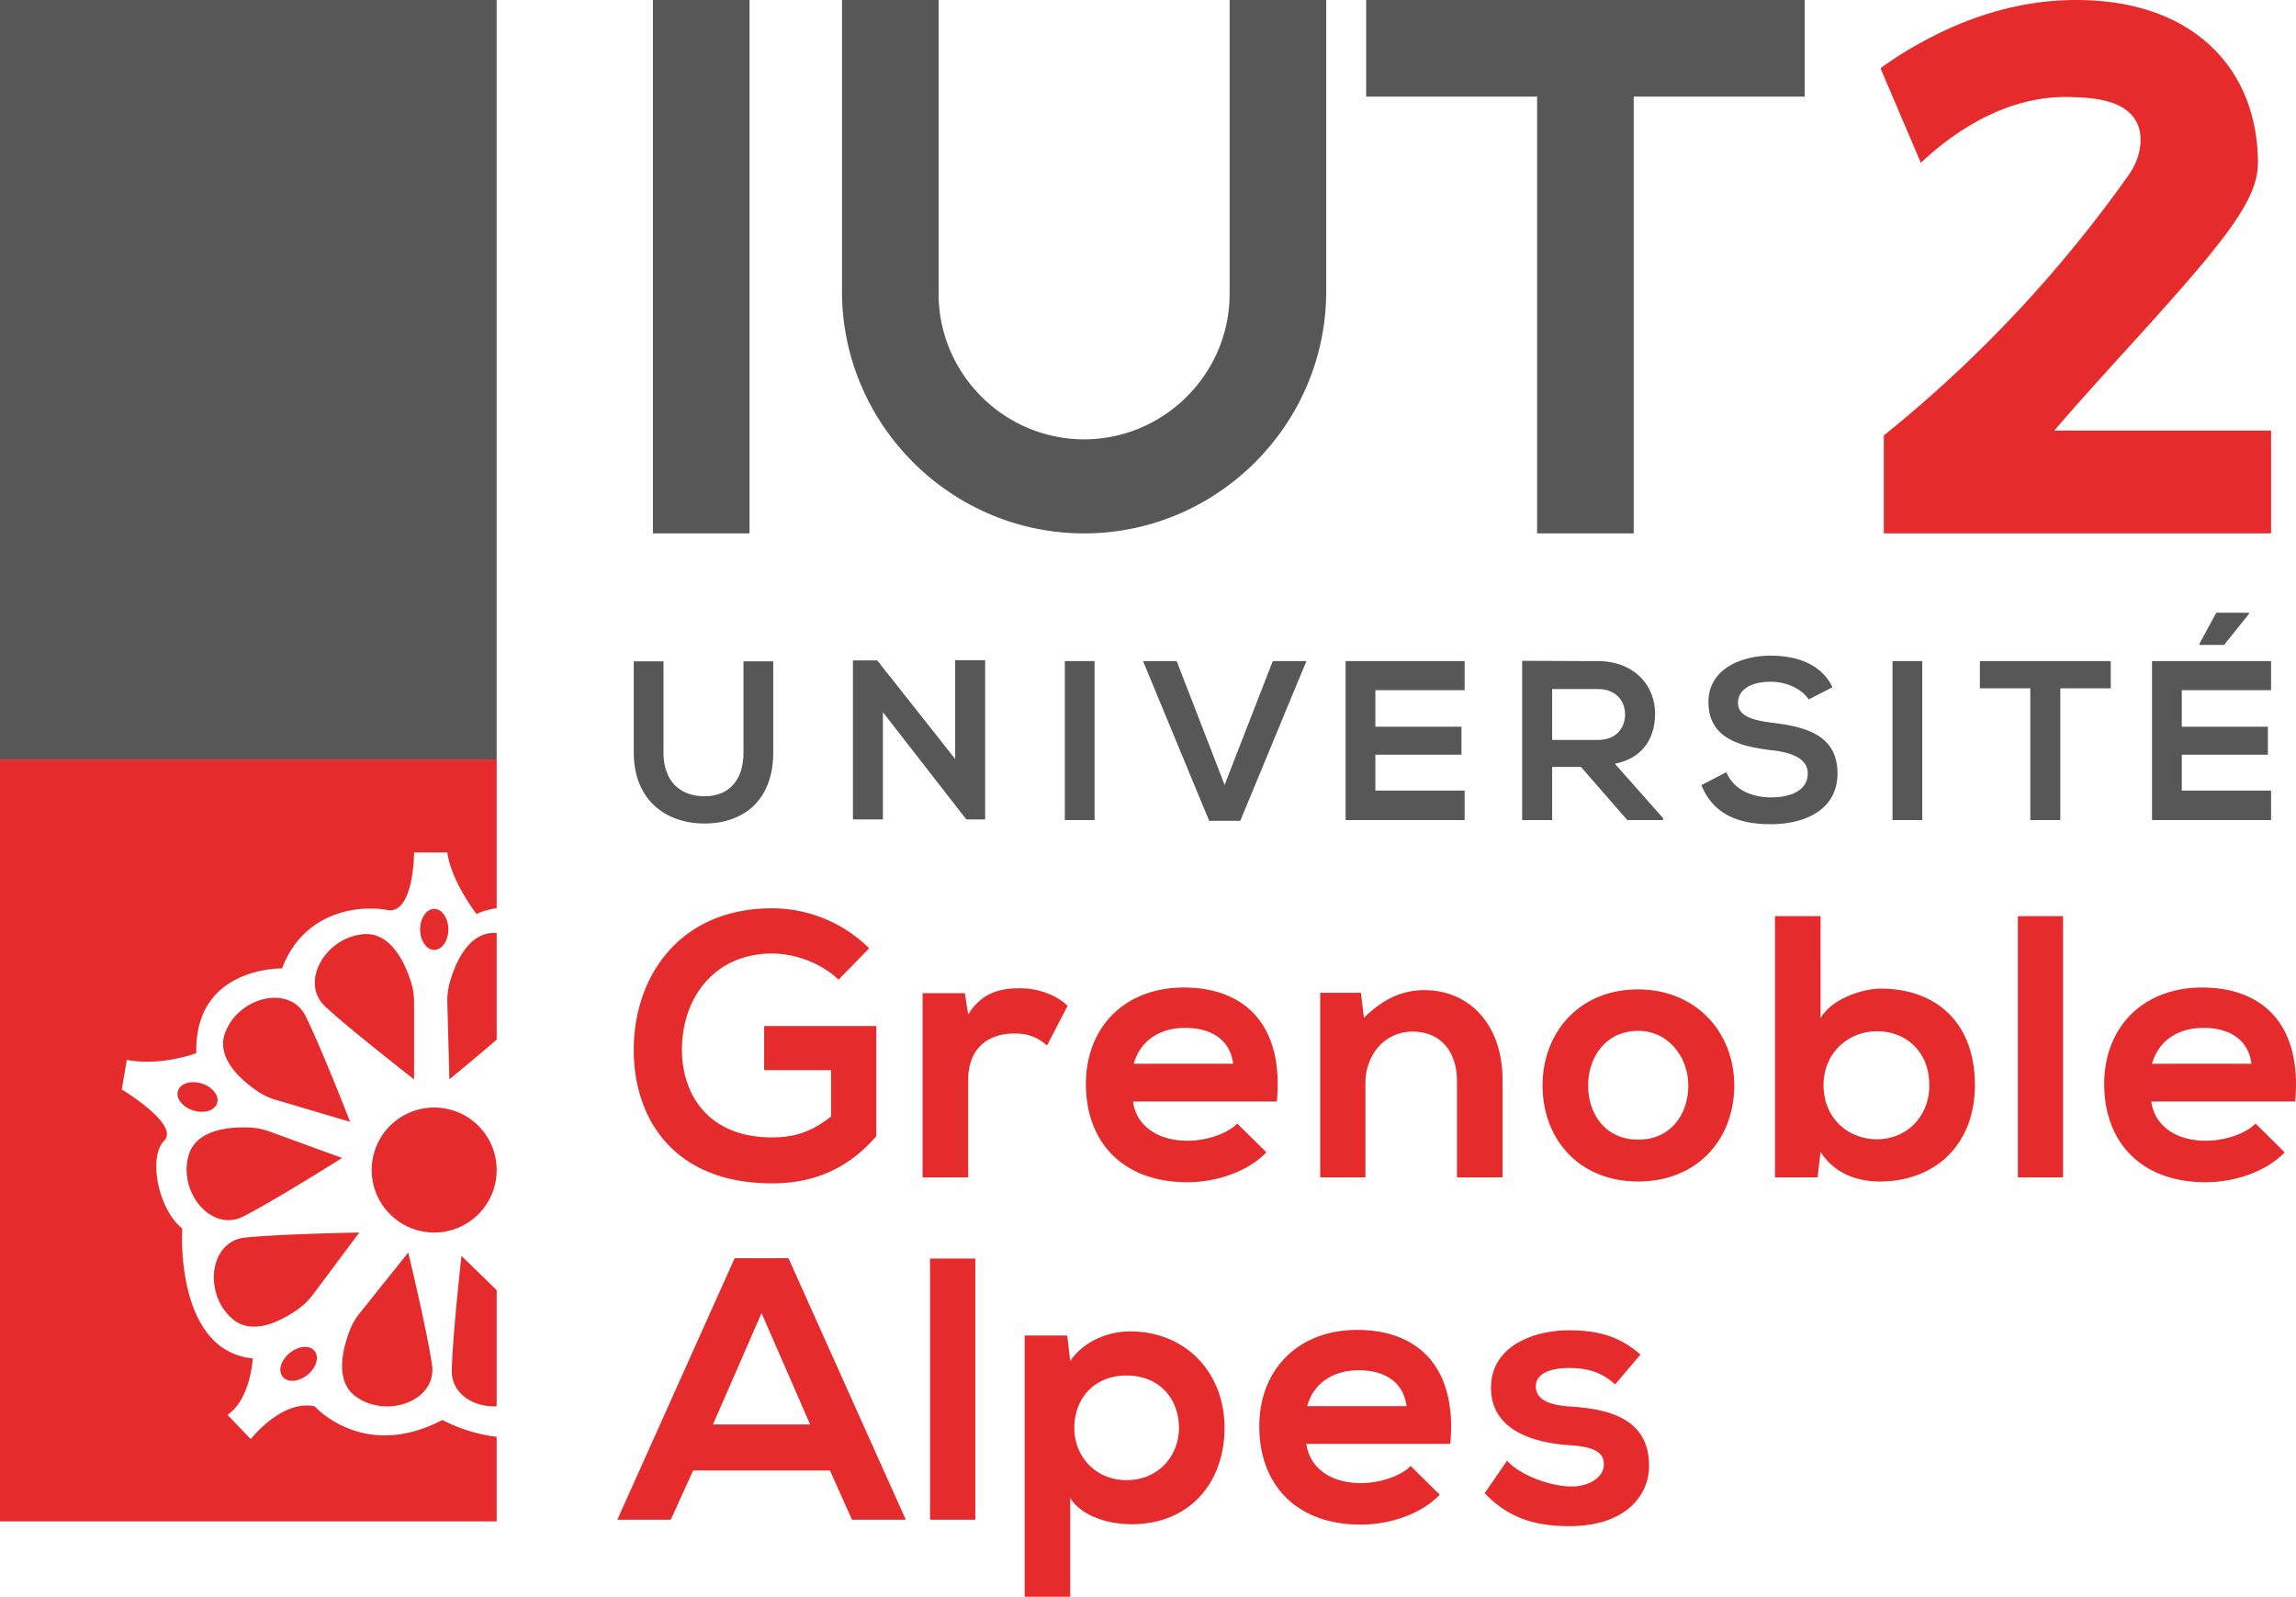 <svg xmlns="http://www.w3.org/2000/svg" width="600" height="417.291" viewBox="0 0 600 417.291"><path d="M0 198.495h129.791V0H0v198.494zm194.29-1.862c0 7.125-3.681 11.458-10.153 11.458-6.473 0-10.747-3.979-10.747-11.458v-23.809h-7.777v23.809c0 12.528 8.49 18.582 18.464 18.582 10.45 0 17.99-6.293 17.99-18.582v-23.809h-7.778v23.809zm55.315 1.72l-20.363-25.766h-6.352v41.56h7.835v-28.022l21.85 28.083v-.06h4.868v-41.621h-7.838v25.826zm28.66 15.973h7.777v-41.56h-7.777v41.56zm41.753-9.204l-12.527-32.356h-8.788l17.278 41.738h8.134l17.276-41.738h-8.785l-12.588 32.356zm31.617 9.204h31.11v-7.719h-23.333v-9.381h22.503v-7.303h-22.503v-9.558h23.334v-7.6h-31.111v41.56zm80.872-27.787c0-7.178-5.17-13.72-14.965-13.77-6.58 0-13.173-.064-19.766-.064v41.616h7.838v-13.885h7.533l12.119 13.885h9.324v-.534l-12.589-14.19c7.889-1.6 10.506-7.355 10.506-13.058zm-26.893 6.834v-13.3h11.928c4.93 0 7.127 3.315 7.127 6.643 0 3.329-2.134 6.657-7.127 6.657h-11.928zm57.826-4.459c-4.989-.594-9.264-1.603-9.264-5.225 0-3.087 2.793-5.52 8.61-5.52 4.512 0 8.432 2.256 9.856 4.63l6.233-3.206c-3.146-6.412-9.856-8.253-16.327-8.253-7.658.059-16.089 3.562-16.089 12.112 0 9.321 7.838 11.578 16.328 12.589 5.52.592 9.616 2.195 9.616 6.114 0 4.51-4.63 6.233-9.557 6.233-5.048 0-9.856-2.02-11.697-6.59l-6.53 3.384c3.087 7.6 9.617 10.212 18.108 10.212 9.262 0 17.454-3.978 17.454-13.24h.001c0-9.915-8.075-12.17-16.742-13.24zm31.116 25.412h7.778v-41.56h-7.778v41.56zm22.834-34.436h13.18v34.436h7.836V179.89h13.181v-7.124H517.39v7.124zm70.337-19.474v-.296h-8.55l-4.392 8.074v.356h6.411l6.531-8.134zm5.76 19.949v-7.6h-31.11v41.56h31.11v-7.718h-23.334v-9.381h22.502v-7.303h-22.502v-9.558h23.334zM195.872 0h-25.25v139.397h25.25V0zm205.807 139.398h25.25V25.25h44.666V.001H357.014v25.25h44.665v114.147zm-80.35-62.61a37.714 37.714 0 0 1-6.446 21.108c-6.835 10.183-18.462 16.917-31.577 16.917s-24.742-6.734-31.578-16.917a37.714 37.714 0 0 1-6.447-21.107V0h-25.25v76.122c0 23.327 12.792 43.805 31.697 54.775a62.73 62.73 0 0 0 31.578 8.5 62.73 62.73 0 0 0 31.577-8.5c18.906-10.97 31.688-31.448 31.688-54.775V0H321.33v76.788z" fill="#575757"/><path d="M63.63 317.89c8.3-4.245 25.774-15.268 25.774-15.268l-19.051-6.94a17.423 17.423 0 0 0-5.008-1.007c-4.872-.245-14.124.3-16.085 7.348-2.694 9.663 6.07 20.14 14.37 15.867zm12.112 35.68c-2.314 1.85-3.158 4.627-1.878 6.233 1.278 1.578 4.19 1.36 6.476-.49 2.314-1.851 3.158-4.654 1.879-6.232-1.279-1.607-4.19-1.388-6.477.49zm-18.998-65.29c.6-1.933-1.197-4.218-4.028-5.116-2.83-.872-5.605-.028-6.204 1.93-.626 1.934 1.17 4.22 4 5.119 2.831.87 5.607.027 6.232-1.934zm51.465-26.455c0-1.74-.272-3.428-.76-5.062-1.472-4.68-5.118-13.199-12.412-12.627-10.015.789-16.846 12.627-10.015 18.943 6.859 6.341 23.187 18.995 23.187 18.995v-20.249zM58.868 269.8c-2.64 6.832 4.518 12.764 8.574 15.486 1.414.953 2.993 1.66 4.625 2.15L91.5 293.18s-7.484-19.243-11.621-27.598c-4.136-8.355-17.417-5.144-21.01 4.218zm34.372 95.364h.001c8.3 5.633 21.038.708 19.65-8.519-1.361-9.226-6.206-29.311-6.206-29.311L94.03 343.147a16.75 16.75 0 0 0-2.586 4.408c-1.769 4.546-4.271 13.5 1.796 17.609zm108.508-55.908c12.01 0 20.508-4.591 27.245-12.306v-28.81h-29.298v11.524h17.482v12.112c-5.371 4.295-10.06 5.468-15.43 5.468-16.992 0-23.537-11.622-23.537-22.853 0-14.063 8.887-25.196 23.538-25.196 5.956 0 12.792 2.441 17.382 6.835l8.008-8.201a36.106 36.106 0 0 0-25.39-10.452c-24.123 0-36.135 17.774-36.135 37.014 0 17.969 10.45 34.865 36.135 34.865zm108.489-.294c7.325 0 15.626-2.539 20.704-7.812l-7.617-7.52c-2.735 2.833-8.497 4.493-12.891 4.493-8.398 0-13.575-4.297-14.357-10.255h37.6c1.855-19.825-8.205-29.787-24.318-29.787-15.626 0-25.587 10.547-25.587 25.197 0 15.429 9.864 25.684 26.466 25.684zm-.488-40.333c6.836 0 11.719 3.126 12.5 9.377H296.27c1.759-6.25 7.032-9.377 13.478-9.377zM63.984 323.442c-9.28.98-10.858 14.561-3.32 21.174 5.497 4.818 13.554.191 17.5-2.694a16.192 16.192 0 0 0 3.619-3.592l12.111-16.22s-20.629.352-29.91 1.332zm49.522-33.992h-.044c-9.009 0-16.329 7.293-16.329 16.33 0 9.008 7.321 16.329 16.33 16.329 9.036 0 16.329-7.322 16.329-16.33.012-9.007-7.28-16.317-16.286-16.329zm4.556 68.61c-.136 6.179 5.634 9.744 11.73 9.472v-30.373l-9.2-8.954s-2.312 20.52-2.53 29.855zm292.271 9.523c-6.152-.39-8.984-2.15-8.984-5.274 0-3.027 3.124-4.787 8.788-4.787 4.592 0 8.497 1.075 11.915 4.299l6.64-7.814c-5.565-4.882-11.23-6.347-18.75-6.347-8.788 0-20.312 3.905-20.312 15.04 0 10.937 10.84 14.256 19.922 14.94 6.836.391 9.57 1.76 9.57 5.078 0 3.518-4.199 5.86-8.69 5.762-5.372-.097-13.185-2.928-16.603-6.737l-5.859 8.495c7.032 7.326 14.647 8.596 22.265 8.596 13.772 0 20.704-7.325 20.704-15.822 0-12.793-11.522-14.844-20.606-15.43zm17.675-109.013c-15.333 0-24.904 11.329-24.904 25.1 0 13.867 9.377 25.098 25.002 25.098 15.624 0 25.098-11.231 25.098-25.098 0-13.772-9.865-25.1-25.196-25.1zm.098 39.26c-8.693 0-13.087-6.836-13.087-14.16 0-7.228 4.492-14.26 13.087-14.26 8.007 0 13.086 7.032 13.086 14.26 0 7.324-4.396 14.16-13.086 14.16zm-35.448 9.863v-25.295c0-15.136-9.082-23.632-20.413-23.632-6.053 0-10.935 2.44-15.82 7.226l-.78-6.543H345v48.244h11.816v-24.61c0-7.326 4.98-13.478 12.305-13.478 7.618 0 11.622 5.566 11.622 12.891v25.197h11.915zm98.921-49.318c-5.079 0-12.99 2.734-15.823 7.716V239.43h-11.914v68.264h11.135l.78-6.641c3.712 5.762 9.67 7.716 15.528 7.716 14.161 0 24.806-9.376 24.806-25.196 0-16.603-10.449-25.197-24.512-25.197zm-1.075 39.358v-.002c-7.52 0-13.965-5.469-13.965-14.16 0-8.399 6.445-14.063 13.965-14.063 7.618 0 13.673 5.37 13.673 14.064 0 8.399-6.056 14.16-13.673 14.16zM354.67 347.562c-15.626 0-25.587 10.547-25.587 25.196 0 15.43 9.864 25.685 26.466 25.685 7.326 0 15.625-2.54 20.704-7.813l-7.617-7.52c-2.735 2.832-8.497 4.492-12.891 4.492-8.4 0-13.575-4.297-14.357-10.254h37.6c1.855-19.826-8.204-29.786-24.318-29.786zm-13.086 19.923c1.758-6.25 7.031-9.376 13.477-9.376 6.836 0 11.72 3.125 12.5 9.376h-25.977zm-224.421-124.6v-.001c0-2.939-1.66-5.361-3.7-5.361-2.014 0-3.675 2.422-3.675 5.361 0 2.967 1.66 5.361 3.673 5.361 2.042 0 3.702-2.395 3.702-5.36zm410.154 64.808h11.817v-68.264h-11.817v68.264zm48.145-49.612h.002c-15.627 0-25.588 10.547-25.588 25.197 0 15.429 9.863 25.684 26.464 25.684 7.326 0 15.627-2.539 20.706-7.812l-7.619-7.52c-2.733 2.833-8.495 4.493-12.89 4.493-8.399 0-13.574-4.297-14.357-10.255h37.6c1.854-19.825-8.205-29.787-24.318-29.787zm-13.086 19.923c1.757-6.249 7.032-9.376 13.478-9.376 6.834 0 11.719 3.127 12.5 9.376h-25.978zM0 397.606h129.791V375.48c-7.81-.844-14.205-4.383-14.205-4.383-20.549 10.807-33.314-3.536-33.314-3.536-8.572-1.96-16.736 8.546-16.736 8.546l-6.07-6.342c6.07-4.191 6.586-14.751 6.586-14.751-20.52-2.096-18.425-33.966-18.425-33.966-6.313-5.007-8.954-18.696-4.736-22.915 4.22-4.219-11.076-13.417-11.076-13.417l1.334-7.729c8.953 1.74 18.153-1.77 18.153-1.77C50.73 252.573 73.7 253.09 73.7 253.09c5.797-15.269 20.548-16.576 27.49-15.269 6.966 1.306 7.02-15.023 7.02-15.023h8.68c1.063 7.647 7.65 16.084 7.65 16.084 1.277-.68 3.156-1.197 5.253-1.551v-38.837H0v199.111zm191.98-68.794l-30.664 68.361h13.966l5.858-12.891h35.744l5.762 12.891h14.063l-30.665-68.361H191.98zm-5.663 43.458l12.697-29.102 12.695 29.102h-25.392zm-68.772-115.532a17.897 17.897 0 0 0-.654 5.088l.546 20.248s6.123-5.008 12.355-10.368v-27.869c-.055-.027-.136-.027-.19-.027-7.295-.38-10.751 8.246-12.057 12.928zm177.752 91.214c-5.468 0-11.914 2.344-15.625 7.716l-.781-6.64h-11.132v68.263h11.913v-25.782c3.418 5.274 10.938 6.836 16.017 6.836 15.43 0 24.316-11.132 24.316-25.196 0-14.161-9.864-25.197-24.708-25.197zm-.88 38.87c-8.104 0-13.67-6.152-13.67-13.673 0-7.52 5.077-13.673 13.67-13.673 8.595 0 13.673 6.153 13.673 13.673 0 7.52-5.565 13.672-13.672 13.672zM278.99 262.868v-.002c-2.637-2.636-7.422-4.59-12.402-4.59-4.884 0-9.865.88-13.576 6.837l-.879-5.566h-11.035v48.145h11.914v-25.39c0-8.888 5.762-12.207 12.013-12.207 3.905 0 6.152 1.074 8.594 3.125l5.371-10.352zm-35.938 134.304h11.817V328.91h-11.817v68.264zM540.804 25.361c5.038.13 14.29.37 17.502 6.483 1.184 2.253 1.247 4.732.898 6.903-.406 2.523-1.453 4.9-2.93 6.986a337.908 337.908 0 0 1-63.984 68.064v25.6h101.197v-26.862h-56.662c5.874-6.871 12.816-14.507 17.998-20.208 26.095-28.704 35.226-39.651 35.226-49.78 0-7.485-1.648-18.342-9.501-27.557C574.72 8.152 563.38 0 542.456 0c-19.17 0-34.138 7.616-41.248 11.566a92.632 92.632 0 0 0-9.787 6.272l10.536 24.709c6.6-6.194 20.879-17.651 38.847-17.186z" fill="#e62b2c"/></svg>